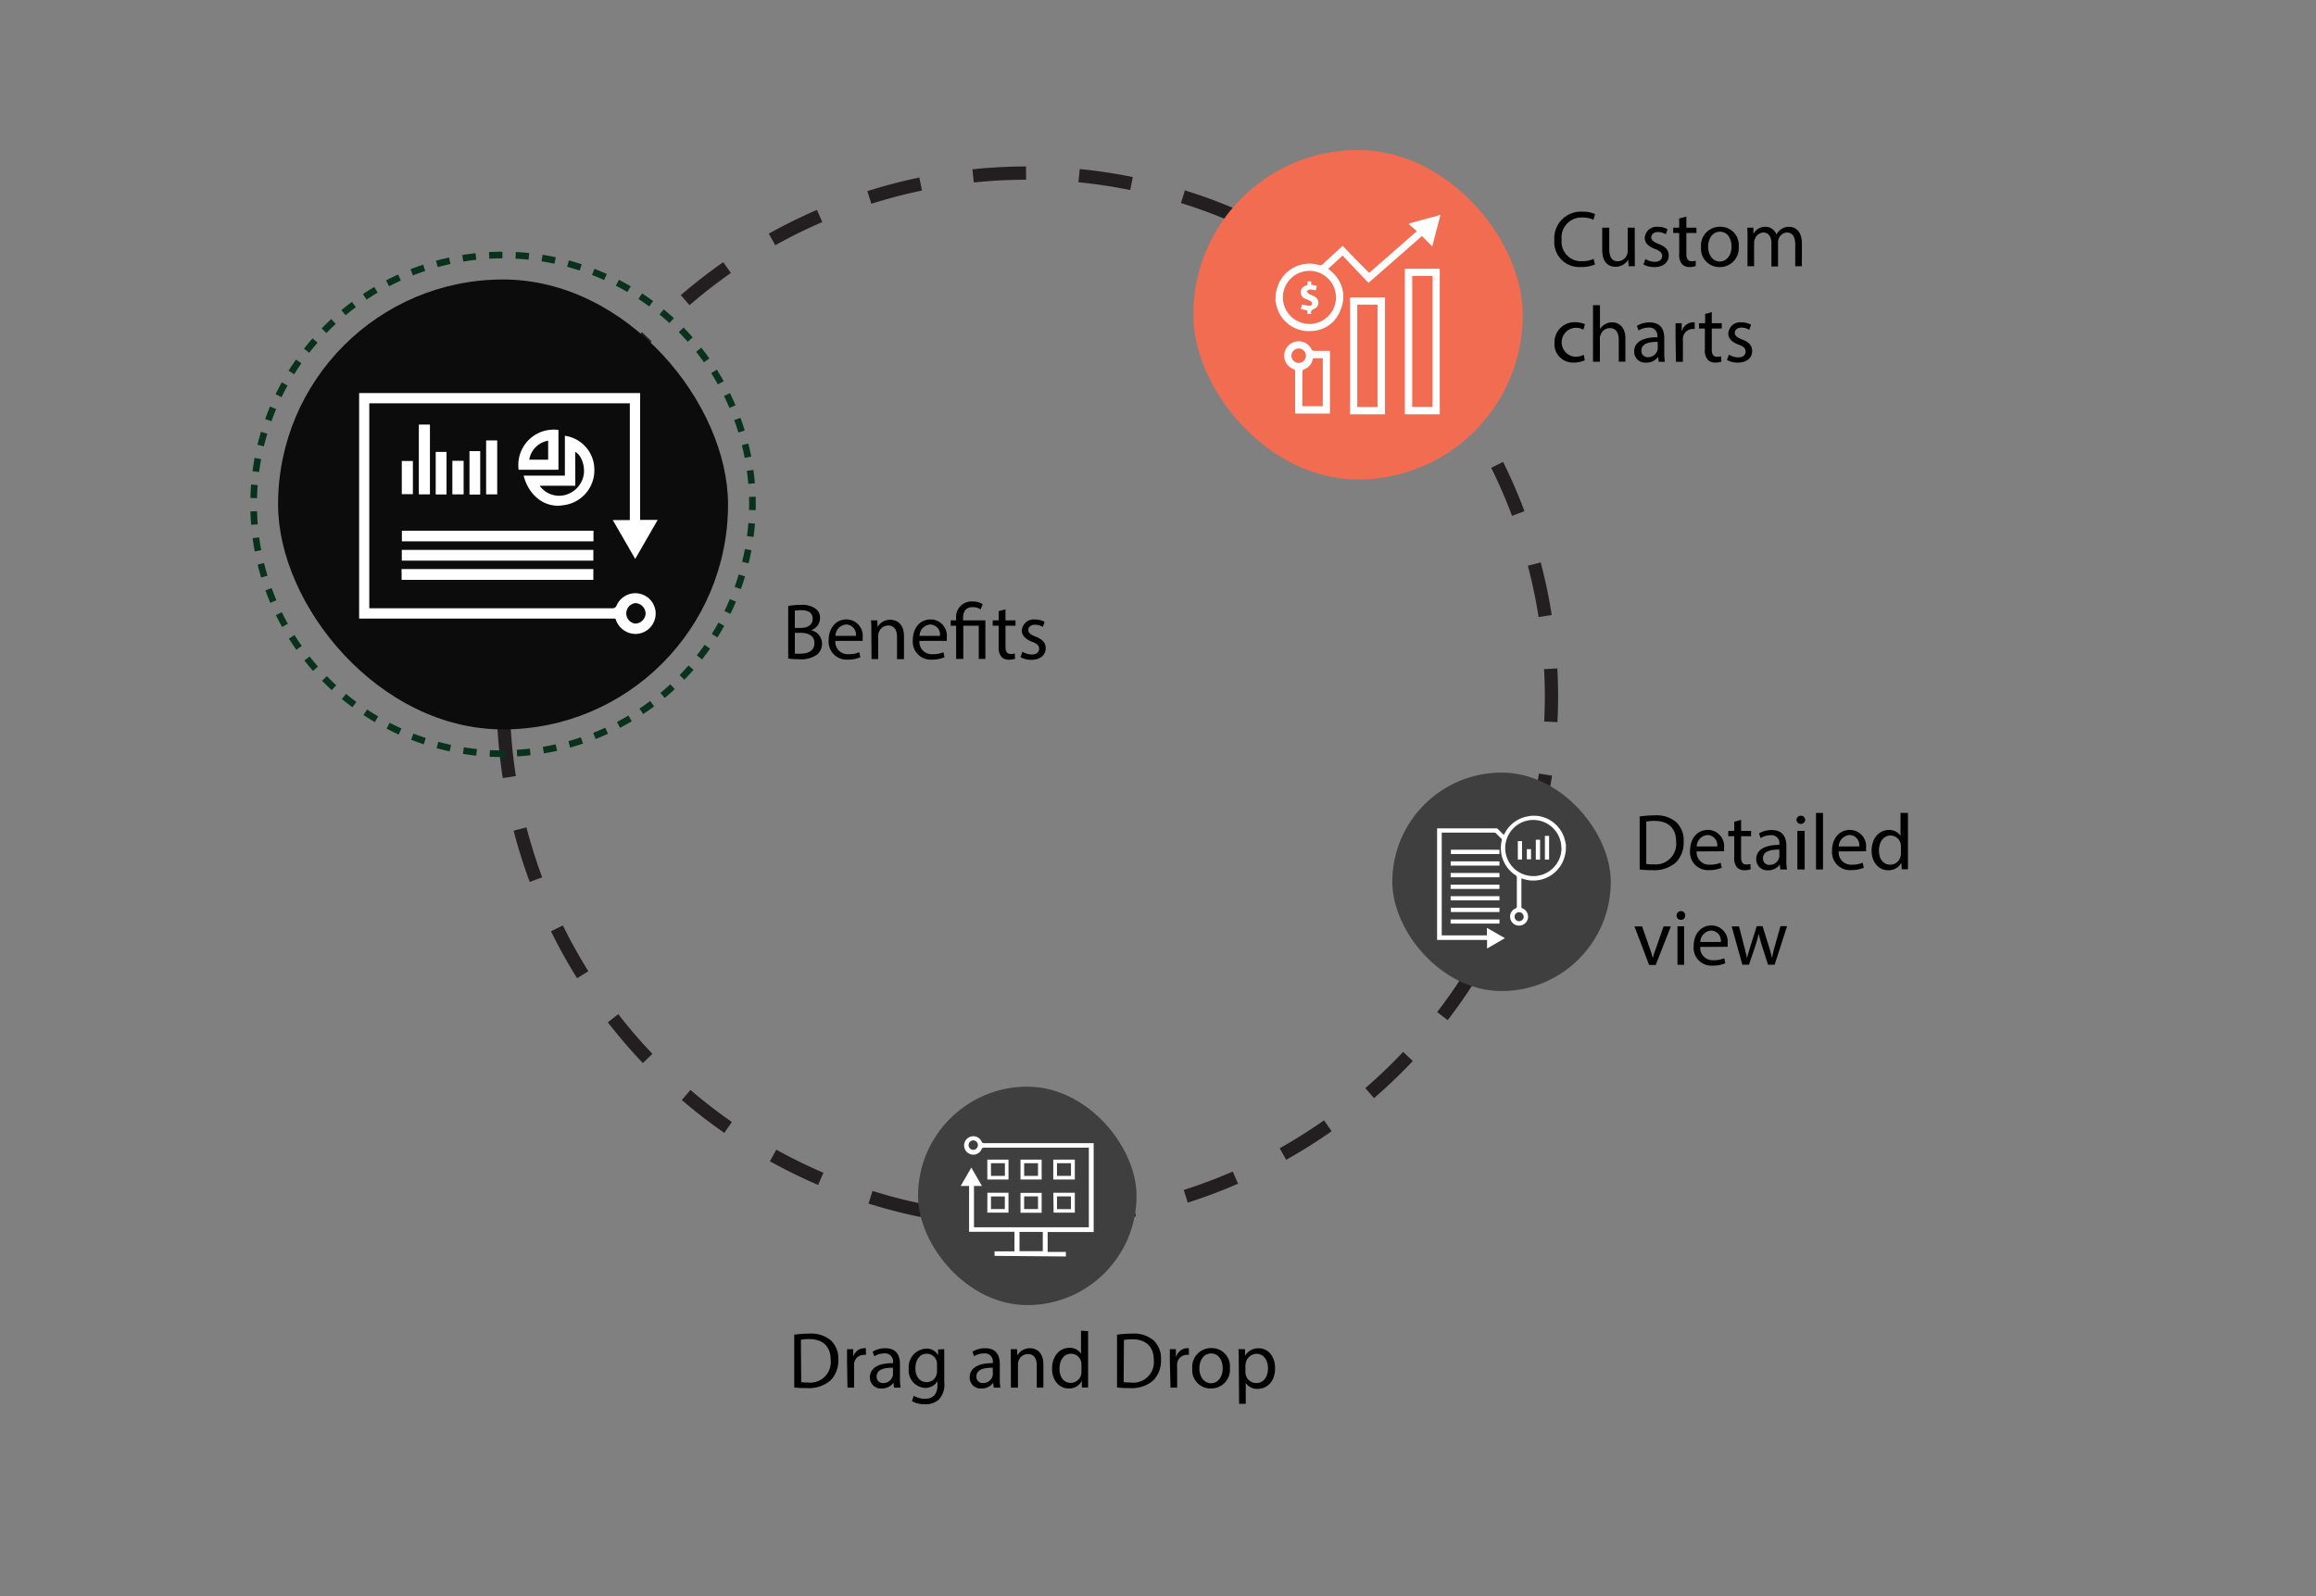 <svg id="Layer_1" data-name="Layer 1" xmlns="http://www.w3.org/2000/svg" viewBox="0 0 349.07 240.59"><rect x="0" y="0" width="349.07" height="240.59" fill="#808080" stroke="none"/><defs><style>.cls-1,.cls-5{fill:none;stroke-miterlimit:10;}.cls-1{stroke:#231f20;stroke-width:2px;stroke-dasharray:8 8;}.cls-2{fill:#0c0c0c;}.cls-3{fill:#f16c51;}.cls-4{fill:#3f3f3f;}.cls-5{stroke:#09321d;stroke-dasharray:2 2;}.cls-6{fill:#fff;}</style></defs><path class="cls-1" d="M154.84,184.09a79,79,0,1,1,79-79,79.25,79.25,0,0,1-79,79Z"/><path d="M118.8,91.34a10.82,10.82,0,0,1,1.91-.16,3.41,3.41,0,0,1,2.22.58,1.69,1.69,0,0,1,.67,1.43A1.94,1.94,0,0,1,122.23,95v0a2.08,2.08,0,0,1,1.67,2,2.22,2.22,0,0,1-.68,1.62,4.12,4.12,0,0,1-2.8.75,11.75,11.75,0,0,1-1.62-.1Zm1,3.31h.94c1.11,0,1.75-.57,1.75-1.35,0-1-.72-1.32-1.77-1.32a4.9,4.9,0,0,0-.92.07Zm0,3.88a6.25,6.25,0,0,0,.87,0c1.08,0,2.08-.4,2.08-1.58s-1-1.56-2.09-1.56h-.86Z"/><path d="M125.9,96.61a1.86,1.86,0,0,0,2,2,3.75,3.75,0,0,0,1.6-.3l.18.76a4.63,4.63,0,0,1-1.93.36,2.7,2.7,0,0,1-2.85-2.93c0-1.75,1-3.13,2.72-3.13a2.46,2.46,0,0,1,2.4,2.74,4.35,4.35,0,0,1,0,.49Zm3.1-.76a1.5,1.5,0,0,0-1.46-1.71,1.74,1.74,0,0,0-1.62,1.71Z"/><path d="M131.33,95.09c0-.6,0-1.1-.05-1.58h.94l.06,1h0a2.14,2.14,0,0,1,1.92-1.09c.8,0,2.05.48,2.05,2.47v3.47h-1.05V96c0-.93-.35-1.71-1.35-1.71a1.5,1.5,0,0,0-1.41,1.08,1.44,1.44,0,0,0-.08.49v3.49h-1Z"/><path d="M138.58,96.61a1.85,1.85,0,0,0,2,2,3.83,3.83,0,0,0,1.61-.3l.17.76a4.63,4.63,0,0,1-1.93.36,2.7,2.7,0,0,1-2.85-2.93c0-1.75,1-3.13,2.72-3.13a2.46,2.46,0,0,1,2.4,2.74,2.81,2.81,0,0,1,0,.49Zm3.09-.76a1.5,1.5,0,0,0-1.46-1.71,1.74,1.74,0,0,0-1.62,1.71Z"/><path d="M144.11,99.32v-5h-.82v-.81h.82V93.2a2.33,2.33,0,0,1,2.53-2.53,2.84,2.84,0,0,1,1.47.39l-.3.8a2.19,2.19,0,0,0-1.22-.34c-1.11,0-1.44.78-1.44,1.71v.28h3.37v5.81h-1v-5h-2.33v5Z"/><path d="M151.55,91.85v1.66h1.51v.81h-1.51v3.13c0,.72.2,1.13.79,1.13a2.08,2.08,0,0,0,.61-.08l.05.79a2.44,2.44,0,0,1-.94.15,1.44,1.44,0,0,1-1.13-.45,2.13,2.13,0,0,1-.41-1.51V94.32h-.9v-.81h.9V92.12Z"/><path d="M154.1,98.24a2.86,2.86,0,0,0,1.4.42c.76,0,1.12-.38,1.12-.86s-.3-.78-1.08-1.07c-1-.37-1.53-1-1.53-1.64a1.79,1.79,0,0,1,2-1.71,2.91,2.91,0,0,1,1.43.36l-.26.77a2.31,2.31,0,0,0-1.19-.34c-.63,0-1,.36-1,.8s.34.69,1.1,1c1,.38,1.52.89,1.52,1.75,0,1-.79,1.74-2.17,1.74a3.33,3.33,0,0,1-1.63-.4Z"/><path d="M119.71,201.19a15.93,15.93,0,0,1,2.22-.16,4.65,4.65,0,0,1,3.28,1,3.74,3.74,0,0,1,1.14,2.91,4.25,4.25,0,0,1-1.17,3.14,5,5,0,0,1-3.57,1.16,17,17,0,0,1-1.9-.09Zm1.05,7.15a6.25,6.25,0,0,0,1,.06,3.1,3.1,0,0,0,3.44-3.43c0-1.9-1.06-3.12-3.27-3.12a5.82,5.82,0,0,0-1.22.11Z"/><path d="M127.67,205.18c0-.69,0-1.27,0-1.81h.93l0,1.14h0a1.75,1.75,0,0,1,1.61-1.28,1.36,1.36,0,0,1,.3,0v1a1.32,1.32,0,0,0-.36,0,1.47,1.47,0,0,0-1.42,1.35,3.68,3.68,0,0,0,0,.5v3.09h-1Z"/><path d="M134.75,209.17l-.09-.73h0a2.16,2.16,0,0,1-1.78.86,1.65,1.65,0,0,1-1.77-1.66c0-1.41,1.24-2.18,3.49-2.16v-.12a1.2,1.2,0,0,0-1.32-1.35,2.9,2.9,0,0,0-1.51.43l-.24-.69a3.6,3.6,0,0,1,1.9-.52c1.78,0,2.21,1.21,2.21,2.38v2.17a8.4,8.4,0,0,0,.1,1.39Zm-.16-3c-1.15,0-2.46.18-2.46,1.31a.93.93,0,0,0,1,1,1.45,1.45,0,0,0,1.4-1,1,1,0,0,0,.06-.33Z"/><path d="M142.32,203.37c0,.42,0,.88,0,1.59v3.37a3.31,3.31,0,0,1-.83,2.65,3.06,3.06,0,0,1-2.11.7,3.78,3.78,0,0,1-1.93-.48l.27-.81a3.25,3.25,0,0,0,1.7.46c1.08,0,1.87-.56,1.87-2v-.64h0a2.1,2.1,0,0,1-1.85,1,2.6,2.6,0,0,1-2.47-2.83,2.79,2.79,0,0,1,2.61-3.09,1.92,1.92,0,0,1,1.81,1h0l0-.87Zm-1.09,2.29a1.44,1.44,0,0,0-.06-.48,1.53,1.53,0,0,0-1.48-1.12c-1,0-1.72.85-1.72,2.2,0,1.14.57,2.08,1.71,2.08a1.52,1.52,0,0,0,1.46-1.08,1.82,1.82,0,0,0,.09-.56Z"/><path d="M149.78,209.17l-.08-.73h0a2.13,2.13,0,0,1-1.77.86,1.65,1.65,0,0,1-1.78-1.66c0-1.41,1.25-2.18,3.49-2.16v-.12a1.2,1.2,0,0,0-1.32-1.35,2.93,2.93,0,0,0-1.51.43l-.24-.69a3.64,3.64,0,0,1,1.91-.52c1.78,0,2.21,1.21,2.21,2.38v2.17a8.47,8.47,0,0,0,.09,1.39Zm-.15-3c-1.15,0-2.46.18-2.46,1.31a.93.93,0,0,0,1,1,1.45,1.45,0,0,0,1.41-1,1.36,1.36,0,0,0,.06-.33Z"/><path d="M152.35,204.94c0-.6,0-1.09,0-1.57h.93l.06.95h0a2.14,2.14,0,0,1,1.92-1.09c.81,0,2,.48,2,2.47v3.47h-1v-3.35c0-.93-.35-1.71-1.34-1.71a1.5,1.5,0,0,0-1.42,1.08,1.45,1.45,0,0,0-.07.49v3.49h-1.06Z"/><path d="M164,200.65v7c0,.52,0,1.1,0,1.5h-.94l0-1h0a2.13,2.13,0,0,1-2,1.14c-1.41,0-2.49-1.19-2.49-3,0-1.93,1.19-3.12,2.61-3.12a2,2,0,0,1,1.75.89h0v-3.47ZM163,205.73a1.77,1.77,0,0,0-.05-.45,1.54,1.54,0,0,0-1.52-1.22c-1.09,0-1.74,1-1.74,2.24s.58,2.15,1.72,2.15a1.59,1.59,0,0,0,1.54-1.26,1.64,1.64,0,0,0,.05-.45Z"/><path d="M168.36,201.19a15.93,15.93,0,0,1,2.22-.16,4.6,4.6,0,0,1,3.27,1,3.74,3.74,0,0,1,1.14,2.91,4.24,4.24,0,0,1-1.16,3.14,5,5,0,0,1-3.57,1.16,17,17,0,0,1-1.9-.09Zm1,7.15a6.45,6.45,0,0,0,1.06.06A3.1,3.1,0,0,0,173.9,205c0-1.9-1.07-3.12-3.27-3.12a6,6,0,0,0-1.23.11Z"/><path d="M176.32,205.18c0-.69,0-1.27,0-1.81h.92l0,1.14h.05a1.75,1.75,0,0,1,1.6-1.28,1.28,1.28,0,0,1,.3,0v1a1.28,1.28,0,0,0-.36,0,1.47,1.47,0,0,0-1.41,1.35,2.57,2.57,0,0,0,0,.5v3.09h-1Z"/><path d="M185.37,206.22a2.83,2.83,0,0,1-2.89,3.08,2.76,2.76,0,0,1-2.78-3,2.84,2.84,0,0,1,2.88-3.09A2.74,2.74,0,0,1,185.37,206.22Zm-4.6.06c0,1.27.73,2.23,1.76,2.23s1.76-.95,1.76-2.25c0-1-.49-2.24-1.73-2.24S180.77,205.18,180.77,206.28Z"/><path d="M186.71,205.26c0-.74,0-1.34-.05-1.89h1l0,1h0a2.28,2.28,0,0,1,2.06-1.13c1.41,0,2.46,1.19,2.46,3,0,2.09-1.27,3.12-2.64,3.12a2,2,0,0,1-1.78-.91h0v3.16h-1Zm1,1.55a2.82,2.82,0,0,0,.05.43,1.63,1.63,0,0,0,1.58,1.24c1.12,0,1.77-.92,1.77-2.25,0-1.16-.62-2.16-1.73-2.16a1.7,1.7,0,0,0-1.6,1.31,2,2,0,0,0-.07.43Z"/><path d="M247.13,123.08a14.44,14.44,0,0,1,2.22-.17,4.6,4.6,0,0,1,3.27,1,3.71,3.71,0,0,1,1.14,2.9A4.28,4.28,0,0,1,252.6,130a5,5,0,0,1-3.57,1.17,16.77,16.77,0,0,1-1.9-.1Zm1,7.15a6.45,6.45,0,0,0,1.06.06,3.11,3.11,0,0,0,3.44-3.43c0-1.91-1.07-3.12-3.27-3.12a6,6,0,0,0-1.23.11Z"/><path d="M255.72,128.34a1.87,1.87,0,0,0,2,2,3.8,3.8,0,0,0,1.61-.3l.18.76a4.84,4.84,0,0,1-1.93.36,2.69,2.69,0,0,1-2.85-2.93c0-1.75,1-3.13,2.72-3.13a2.46,2.46,0,0,1,2.4,2.73,4,4,0,0,1,0,.49Zm3.1-.75a1.51,1.51,0,0,0-1.47-1.72,1.77,1.77,0,0,0-1.62,1.72Z"/><path d="M262.42,123.58v1.67h1.51v.8h-1.51v3.13c0,.72.2,1.13.79,1.13a2.21,2.21,0,0,0,.61-.07l.05.79a2.65,2.65,0,0,1-.94.15,1.47,1.47,0,0,1-1.14-.45,2.15,2.15,0,0,1-.4-1.51v-3.17h-.9v-.8h.9v-1.39Z"/><path d="M268.33,131.06l-.08-.74h0a2.14,2.14,0,0,1-1.77.87,1.66,1.66,0,0,1-1.78-1.67c0-1.4,1.25-2.17,3.49-2.16v-.12a1.19,1.19,0,0,0-1.32-1.34,2.93,2.93,0,0,0-1.51.43l-.24-.7a3.63,3.63,0,0,1,1.91-.51c1.77,0,2.21,1.21,2.21,2.37v2.17a8.52,8.52,0,0,0,.09,1.4Zm-.15-3c-1.16,0-2.46.18-2.46,1.31a.93.93,0,0,0,1,1,1.45,1.45,0,0,0,1.41-1,1.35,1.35,0,0,0,.06-.34Z"/><path d="M272.08,123.62a.66.66,0,0,1-1.31,0,.65.65,0,0,1,.66-.66A.63.63,0,0,1,272.08,123.62Zm-1.18,7.44v-5.81H272v5.81Z"/><path d="M273.71,122.54h1.06v8.52h-1.06Z"/><path d="M277.13,128.34a1.86,1.86,0,0,0,2,2,3.8,3.8,0,0,0,1.61-.3l.18.76a4.84,4.84,0,0,1-1.93.36,2.7,2.7,0,0,1-2.86-2.93c0-1.75,1-3.13,2.73-3.13a2.46,2.46,0,0,1,2.39,2.73,4.49,4.49,0,0,1,0,.49Zm3.09-.75a1.5,1.5,0,0,0-1.46-1.72,1.76,1.76,0,0,0-1.62,1.72Z"/><path d="M287.57,122.54v7c0,.51,0,1.1,0,1.5h-.94l-.05-1h0a2.16,2.16,0,0,1-2,1.14c-1.41,0-2.49-1.19-2.49-2.95,0-1.93,1.19-3.12,2.61-3.12a2,2,0,0,1,1.75.89h0v-3.47Zm-1.06,5.07a1.65,1.65,0,0,0-.05-.44,1.54,1.54,0,0,0-1.52-1.22c-1.09,0-1.74,1-1.74,2.24s.58,2.15,1.72,2.15a1.59,1.59,0,0,0,1.54-1.26,1.71,1.71,0,0,0,.05-.46Z"/><path d="M247.5,139.65l1.14,3.26c.19.53.35,1,.47,1.49h0c.13-.48.3-1,.49-1.49l1.13-3.26h1.1l-2.28,5.81h-1l-2.2-5.81Z"/><path d="M254,138a.62.62,0,0,1-.67.65.63.63,0,0,1-.64-.65.65.65,0,0,1,.66-.66A.63.63,0,0,1,254,138Zm-1.17,7.44v-5.81h1v5.81Z"/><path d="M256.26,142.74a1.87,1.87,0,0,0,2,2,3.8,3.8,0,0,0,1.61-.3l.18.76a4.84,4.84,0,0,1-1.93.36,2.69,2.69,0,0,1-2.85-2.93c0-1.75,1-3.13,2.72-3.13a2.46,2.46,0,0,1,2.4,2.73,4,4,0,0,1,0,.49Zm3.1-.75a1.51,1.51,0,0,0-1.47-1.72,1.77,1.77,0,0,0-1.62,1.72Z"/><path d="M262.11,139.65l.76,2.95c.17.65.33,1.25.44,1.85h0c.13-.59.33-1.21.52-1.84l.95-3h.88l.9,2.9c.22.7.39,1.31.52,1.9h0a16.31,16.31,0,0,1,.45-1.88l.82-2.92h1l-1.87,5.81h-1l-.89-2.77c-.2-.65-.37-1.23-.52-1.91h0a15.86,15.86,0,0,1-.53,1.92l-.93,2.76h-1L261,139.65Z"/><path d="M240.41,39.86a5.22,5.22,0,0,1-2.14.39,3.77,3.77,0,0,1-4-4.09,4,4,0,0,1,4.22-4.25,4.4,4.4,0,0,1,1.92.36l-.25.85a3.85,3.85,0,0,0-1.63-.33,3,3,0,0,0-3.16,3.33,2.94,2.94,0,0,0,3.11,3.25,4,4,0,0,0,1.7-.34Z"/><path d="M246.4,38.54c0,.6,0,1.13,0,1.59h-.93l-.06-1h0a2.19,2.19,0,0,1-1.92,1.08c-.92,0-2-.51-2-2.55V34.32h1.06v3.21c0,1.11.33,1.85,1.29,1.85a1.52,1.52,0,0,0,1.39-1,1.33,1.33,0,0,0,.1-.54V34.32h1.06Z"/><path d="M248,39.05a2.79,2.79,0,0,0,1.39.42c.77,0,1.13-.39,1.13-.87s-.3-.78-1.08-1.07c-1-.37-1.54-.94-1.54-1.64a1.79,1.79,0,0,1,2-1.7,2.91,2.91,0,0,1,1.43.36l-.26.77a2.22,2.22,0,0,0-1.19-.34c-.62,0-1,.36-1,.79s.35.7,1.1,1c1,.38,1.53.88,1.53,1.75,0,1-.8,1.74-2.18,1.74a3.33,3.33,0,0,1-1.63-.4Z"/><path d="M254.17,32.65v1.67h1.52v.8h-1.52v3.13c0,.72.21,1.13.8,1.13a2.21,2.21,0,0,0,.61-.07l0,.79a2.48,2.48,0,0,1-.94.15,1.46,1.46,0,0,1-1.14-.45,2.15,2.15,0,0,1-.41-1.51V35.12h-.9v-.8h.9V32.93Z"/><path d="M262.06,37.18a2.84,2.84,0,0,1-2.89,3.08,2.77,2.77,0,0,1-2.79-3,2.84,2.84,0,0,1,2.88-3.08A2.75,2.75,0,0,1,262.06,37.18Zm-4.61,0c0,1.28.73,2.24,1.76,2.24s1.77-.95,1.77-2.26c0-1-.49-2.23-1.74-2.23S257.45,36.13,257.45,37.23Z"/><path d="M263.39,35.89c0-.6,0-1.09-.05-1.57h.93l0,.94h0a2,2,0,0,1,1.82-1.07,1.73,1.73,0,0,1,1.65,1.16h0a2.42,2.42,0,0,1,.65-.75,2,2,0,0,1,1.28-.41c.77,0,1.91.5,1.91,2.52v3.42h-1V36.84c0-1.12-.41-1.79-1.26-1.79a1.38,1.38,0,0,0-1.25,1,1.74,1.74,0,0,0-.08.53v3.59h-1V36.65c0-.93-.41-1.6-1.22-1.6a1.44,1.44,0,0,0-1.3,1.06,1.4,1.4,0,0,0-.09.51v3.51h-1Z"/><path d="M238.86,54.31a3.93,3.93,0,0,1-1.67.34,2.76,2.76,0,0,1-2.89-3,3,3,0,0,1,3.12-3.08,3.61,3.61,0,0,1,1.47.3l-.24.82a2.42,2.42,0,0,0-1.23-.28,2.19,2.19,0,0,0,0,4.37,3,3,0,0,0,1.29-.29Z"/><path d="M240.1,46h1.05v3.62h0a2,2,0,0,1,.75-.74,2.22,2.22,0,0,1,1.08-.3c.78,0,2,.48,2,2.48v3.46h-1V51.19c0-.93-.35-1.73-1.35-1.73a1.51,1.51,0,0,0-1.41,1.06,1.25,1.25,0,0,0-.08.5v3.51H240.1Z"/><path d="M250,54.53l-.08-.74h0a2.14,2.14,0,0,1-1.77.87A1.66,1.66,0,0,1,246.3,53c0-1.4,1.25-2.17,3.49-2.16v-.12a1.19,1.19,0,0,0-1.31-1.34,2.94,2.94,0,0,0-1.52.43l-.24-.69a3.55,3.55,0,0,1,1.91-.52c1.78,0,2.21,1.21,2.21,2.37v2.17a8.52,8.52,0,0,0,.09,1.4Zm-.15-3c-1.15,0-2.46.18-2.46,1.31a.93.93,0,0,0,1,1,1.45,1.45,0,0,0,1.41-1,1.35,1.35,0,0,0,.06-.34Z"/><path d="M252.54,50.53c0-.68,0-1.27,0-1.81h.93l0,1.14h.05a1.75,1.75,0,0,1,1.61-1.27,1,1,0,0,1,.3,0v1a1.88,1.88,0,0,0-.36,0,1.5,1.5,0,0,0-1.42,1.36,3.47,3.47,0,0,0,0,.49v3.1h-1.05Z"/><path d="M258,47.05v1.67h1.51v.8H258v3.13c0,.72.2,1.13.79,1.13a2.21,2.21,0,0,0,.61-.07l.05.79a2.48,2.48,0,0,1-.94.15,1.46,1.46,0,0,1-1.14-.45,2.15,2.15,0,0,1-.41-1.51V49.52h-.89v-.8H257V47.33Z"/><path d="M260.58,53.45a2.83,2.83,0,0,0,1.4.42c.76,0,1.12-.39,1.12-.87s-.3-.78-1.08-1.06c-1-.38-1.53-.95-1.53-1.65a1.79,1.79,0,0,1,2-1.7,2.94,2.94,0,0,1,1.43.36l-.27.77a2.15,2.15,0,0,0-1.18-.34c-.63,0-1,.36-1,.79s.34.7,1.1,1c1,.38,1.52.88,1.52,1.75,0,1-.79,1.74-2.17,1.74a3.3,3.3,0,0,1-1.63-.4Z"/><rect class="cls-2" x="41.91" y="42.13" width="67.82" height="67.82" rx="33.91"/><rect class="cls-3" x="179.85" y="22.61" width="49.67" height="49.67" rx="24.83"/><rect class="cls-4" x="138.37" y="163.8" width="32.93" height="32.93" rx="16.47"/><rect class="cls-4" x="209.85" y="116.46" width="32.93" height="32.93" rx="16.47"/><path class="cls-5" d="M75.82,113.62A37.59,37.59,0,1,1,113.41,76a37.69,37.69,0,0,1-37.59,37.58Z"/><path class="cls-6" d="M192.27,44.26c.13-.44.21-.89.38-1.31a5.06,5.06,0,0,1,6.15-3,.51.51,0,0,0,.57-.14c1-.92,2-1.82,3-2.76l2,2.08,2,2,7.18-6.28-1.2-1.06.06-.11,2-.56,2.27-.6a2.36,2.36,0,0,0,.28-.12h.15l-1.24,4.74-1.55-1.56-8.06,7.06-3.91-4.12-2.16,2a11.15,11.15,0,0,1,.87.78,4.88,4.88,0,0,1,1,5.37,4.77,4.77,0,0,1-4.36,3.22,5,5,0,0,1-5.4-4.33.77.77,0,0,0-.07-.16Zm1.09.57a4,4,0,1,0,4-4A4,4,0,0,0,193.36,44.83Z"/><path class="cls-6" d="M211.74,62.45V40.51H217V62.12c0,.11,0,.22,0,.33Zm1.11-20.86V61.33h3.07V41.59Z"/><path class="cls-6" d="M203.49,62.45c0-.14,0-.27,0-.4V44.83h5.26V62.05c0,.13,0,.26,0,.4Zm4.13-1.1V45.92h-3.05V61.35Z"/><path class="cls-6" d="M200.45,52.92v9.42H195.2V61.9c0-1.94,0-3.89,0-5.83a.42.42,0,0,0-.29-.46,2.14,2.14,0,0,1-1.34-2.22,2.17,2.17,0,0,1,1.8-1.91,2.13,2.13,0,0,1,2.29,1.15.41.41,0,0,0,.44.26c.75,0,1.5,0,2.25,0Zm-4.16,8.31h3.08V54h-1.22c-.19,0-.27,0-.32.25a2,2,0,0,1-1.24,1.41c-.26.1-.3.24-.3.48v5.14Zm.54-7.59a1.09,1.09,0,1,0-1.09,1.07A1.08,1.08,0,0,0,196.83,53.64Z"/><path class="cls-6" d="M196.06,46.58l.17-.68a10.32,10.32,0,0,0,1,.18c.22,0,.52,0,.52-.3s-.2-.36-.36-.46a4.3,4.3,0,0,0-.62-.27,1,1,0,0,1-.71-1,1,1,0,0,1,.79-1l.22-.09,0-.54h.55l0,.48.86.21-.17.66a5.93,5.93,0,0,0-.88-.14c-.17,0-.33.17-.49.26.11.14.19.33.33.41s.6.25.88.42a1,1,0,0,1,0,1.8c-.36.18-.67.31-.52.8h-.57l0-.51Z"/><path class="cls-6" d="M54.13,59.25H96.48V78.37h2.65l-3.39,5.88L92.36,78.4h2.57V60.79H55.66v30.9c.2,0,.38,0,.57,0h36a.67.67,0,0,0,.72-.45,3.07,3.07,0,1,1,2.89,4.32,3.15,3.15,0,0,1-2.91-1.87c-.07-.15-.11-.29-.19-.45H54.13ZM97.31,92.48a1.61,1.61,0,0,0-1.54-1.57A1.56,1.56,0,0,0,95.71,94,1.6,1.6,0,0,0,97.31,92.48Z"/><path class="cls-6" d="M89.45,80V81.6H60.57V80Z"/><path class="cls-6" d="M60.56,84.51V82.89H89.43v1.62Z"/><path class="cls-6" d="M60.53,87.41V86.26a2.75,2.75,0,0,1,0-.48H89.43v1.63Z"/><path class="cls-6" d="M78.92,71.69h6.22v-6a5.15,5.15,0,0,1,4.44,5,5.3,5.3,0,0,1-4.71,5.47C82.17,76.61,79.72,74.78,78.92,71.69Zm7.79,1.53H81.34a3.59,3.59,0,0,0,3.84,1.39A3.82,3.82,0,0,0,88,71.43c.15-1.41-.45-2.91-1.31-3.31Z"/><path class="cls-6" d="M84.17,64.81v6h-6a5.33,5.33,0,0,1,6-6Zm-1.55,1.62a3.48,3.48,0,0,0-2.85,2.86h2.85Z"/><path class="cls-6" d="M64.8,74.52H63.13V64H64.8Z"/><path class="cls-6" d="M74.94,74.52H73.27V66.39h1.67Z"/><path class="cls-6" d="M65.67,68.12H67.3v6.41H65.67Z"/><path class="cls-6" d="M70.76,68h1.62v6.55H70.76Z"/><path class="cls-6" d="M68.18,74.52V69.46h1.7v5.06Z"/><path class="cls-6" d="M60.56,74.49v-5h1.67v5Z"/><path class="cls-6" d="M236,128.3a8.62,8.62,0,0,1-.2.91,4.89,4.89,0,0,1-6.28,3.26l-.21-.06v4.43a3.75,3.75,0,0,1,.44.24,1.35,1.35,0,0,1-.91,2.44,1.33,1.33,0,0,1-1.22-1.15,1.31,1.31,0,0,1,.78-1.42.31.31,0,0,0,.22-.35v-4.32a.37.37,0,0,0-.19-.35,4.87,4.87,0,0,1-2.09-5.21.29.29,0,0,0-.09-.34l-.78-.77a.37.37,0,0,0-.24-.1H217.3V141h6.81v-1.14l2.71,1.56-2.69,1.56v-1.29h-7.21l-.32,0V124.86c.1,0,.2,0,.29,0h8.51a.51.51,0,0,1,.44.18c.26.27.54.54.82.81l.07-.12a4.87,4.87,0,0,1,3.71-2.7l.35-.06h.64a.83.83,0,0,0,.15,0,4.88,4.88,0,0,1,4.3,3.72c.06.23.1.46.14.69Zm-.67-.46a4.23,4.23,0,1,0-4.31,4.22A4.23,4.23,0,0,0,235.35,127.84Zm-5.69,10.3a.68.68,0,1,0-.63.72A.7.7,0,0,0,229.66,138.14Z"/><path class="cls-6" d="M218.68,128.74v-.65H226v.65Z"/><path class="cls-6" d="M226,129.84v.64h-7.35v-.64Z"/><path class="cls-6" d="M226,131.59v.65h-7.36v-.65Z"/><path class="cls-6" d="M226,134h-7.36v-.65H226Z"/><path class="cls-6" d="M226,135.09v.63h-7.36v-.63Z"/><path class="cls-6" d="M218.68,137.48v-.65H226v.65Z"/><path class="cls-6" d="M226,138.6v.62h-7.36v-.62Z"/><path class="cls-6" d="M232.85,129.57V126h.63v3.58Z"/><path class="cls-6" d="M232.12,129.58h-.64v-3h.64Z"/><path class="cls-6" d="M229.4,129.57h-.63v-2.78h.63Z"/><path class="cls-6" d="M230.76,128v1.53h-.63V128Z"/><path class="cls-6" d="M149.9,189.31l0-.68h3v-2.95h-6.84v-6.91h-1.26l1.6-2.77,1.6,2.77H146.8V185h17.31V173l-.26,0H148.3a.33.33,0,0,0-.35.23,1.36,1.36,0,0,1-1.56.79,1.39,1.39,0,0,1,0-2.71,1.36,1.36,0,0,1,1.55.75.38.38,0,0,0,.43.26h16.47v13.39h-6.94v3h2.75v.69Zm3.76-.71h3.51v-2.9h-3.51Zm-6.27-16a.7.7,0,0,0-1.4,0,.71.71,0,0,0,.69.73A.72.72,0,0,0,147.39,172.63Z"/><path class="cls-6" d="M148.81,177.8v-3H152v3Zm.55-.55h2.1v-1.91h-2.1Z"/><path class="cls-6" d="M157,177.8h-3.19v-3H157Zm-2.64-.55h2.09v-1.91h-2.09Z"/><path class="cls-6" d="M148.82,179.79H152v3h-3.19Zm.54,2.46h2.09v-1.9h-2.09Z"/><path class="cls-6" d="M157,182.81h-3.19v-3H157Zm-.55-.56v-1.91h-2.09v1.91Z"/><path class="cls-6" d="M158.75,177.8v-3H162v3Zm.56-2.46v1.91h2.11v-1.91Z"/><path class="cls-6" d="M158.76,179.79H162v3h-3.2Zm2.65,2.47v-1.92h-2.1v1.92Z"/></svg>